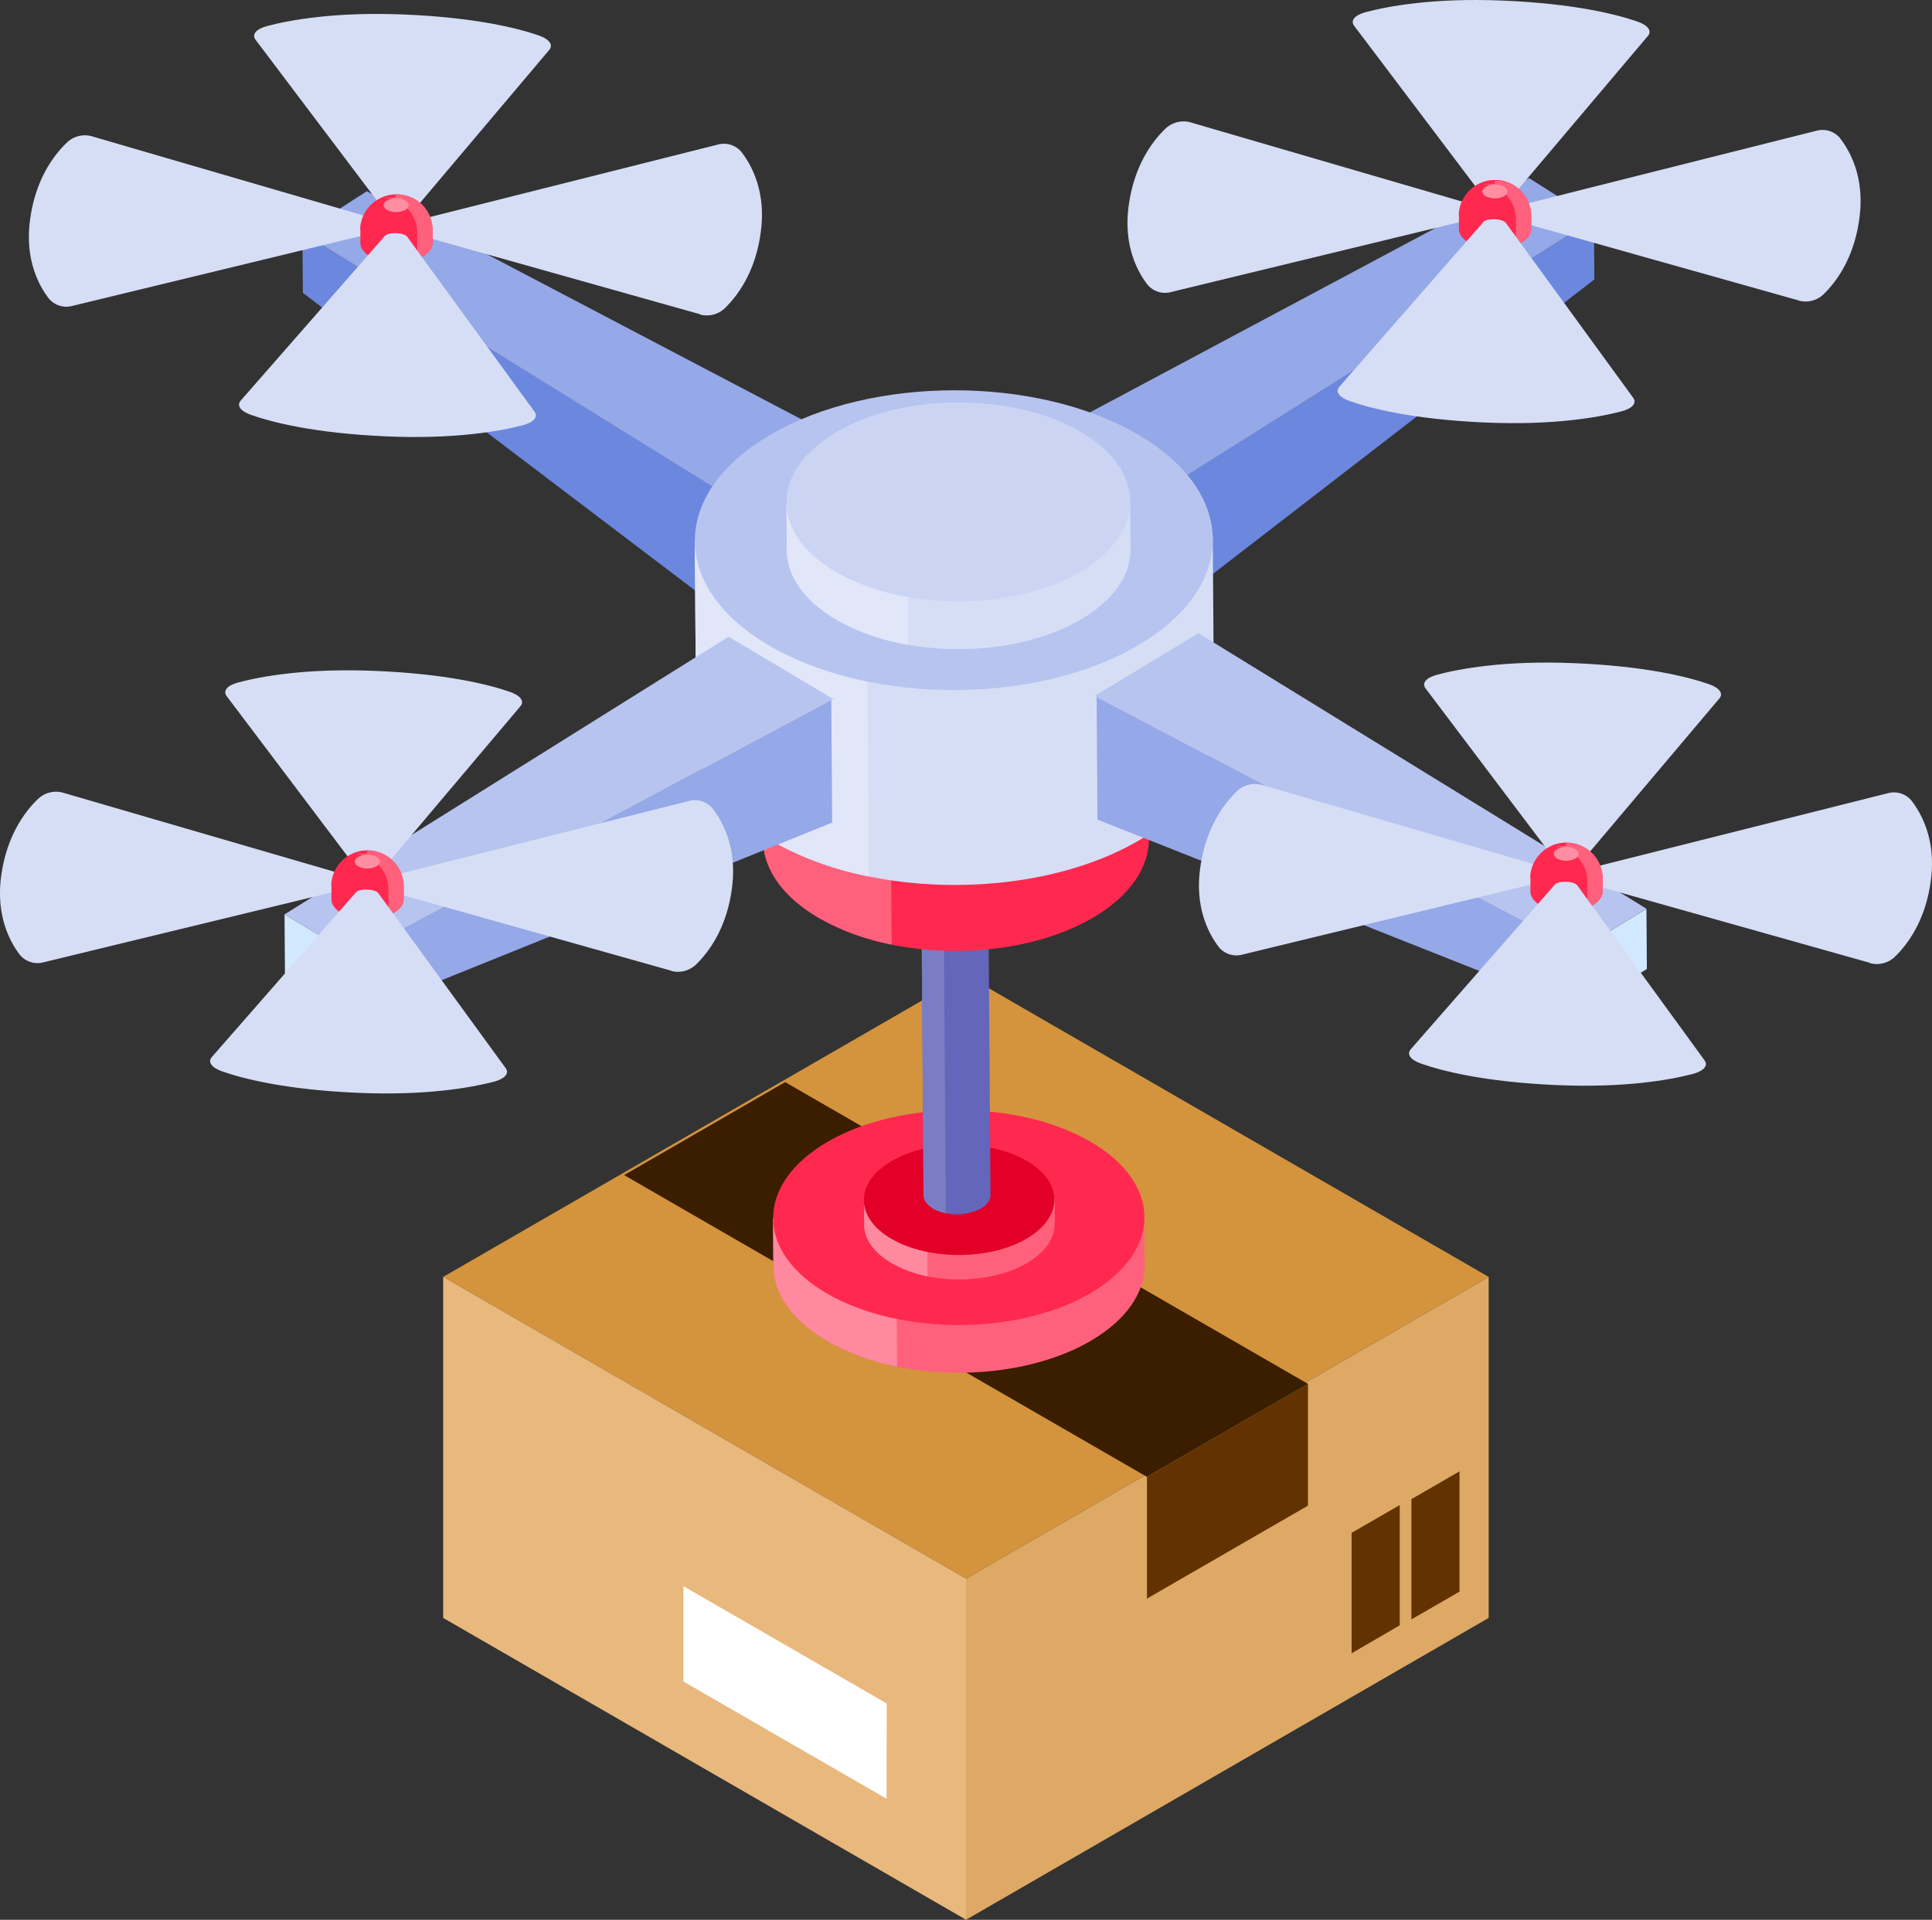 <svg xmlns="http://www.w3.org/2000/svg" xmlns:xlink="http://www.w3.org/1999/xlink" viewBox="0 0 491.87 488.87"><rect x="0" y="0" width="491.87" height="488.87" fill="#333333" stroke="none"/><defs><style>.cls-1{fill:#d4933d;}.cls-2{fill:#dda965;}.cls-3{fill:#623200;}.cls-4{fill:#3b1e00;}.cls-5{fill:#e8b87d;}.cls-6{fill:url(#linear-gradient);}.cls-7{fill:#6c87de;}.cls-8{fill:url(#linear-gradient-2);}.cls-9{fill:#95a8e7;}.cls-10{fill:url(#linear-gradient-3);}.cls-11{fill:#ff617d;}.cls-12{fill:#ff899e;}.cls-13{fill:#ff294f;}.cls-14{fill:#e30028;}.cls-15{fill:#6366ba;}.cls-16{fill:#7b7dc4;}.cls-17{fill:url(#linear-gradient-4);}.cls-18{fill:#d6def6;}.cls-19{fill:#ff8ea2;}.cls-20{fill:url(#linear-gradient-5);}.cls-21{fill:#e1e6f9;}.cls-22{fill:#b7c4ef;}.cls-23{fill:url(#linear-gradient-6);}.cls-24{fill:url(#linear-gradient-7);}.cls-25{fill:#cbd5f3;}</style><linearGradient id="linear-gradient" x1="360.17" y1="100.95" x2="362.71" y2="101.49" gradientTransform="matrix(-12.17, 10.69, 19.88, 11.93, 2586.56, -4643.46)" gradientUnits="userSpaceOnUse"><stop offset="0" stop-color="#fff"></stop><stop offset="1" stop-color="#fff"></stop></linearGradient><linearGradient id="linear-gradient-2" x1="378.3" y1="119.98" x2="380.84" y2="121.21" gradientTransform="matrix(-10.43, 6.14, -0.09, -12.47, 4127.35, -690.67)" gradientUnits="userSpaceOnUse"><stop offset="0" stop-color="#260096"></stop><stop offset="0.57" stop-color="#8800df"></stop><stop offset="1" stop-color="#b300ff"></stop></linearGradient><linearGradient id="linear-gradient-3" x1="283.03" y1="73.39" x2="285.56" y2="74.64" gradientTransform="matrix(10.51, 6.09, -0.09, -12.47, -2657.76, -675.38)" xlink:href="#linear-gradient-2"></linearGradient><linearGradient id="linear-gradient-4" x1="290.69" y1="128.08" x2="293.23" y2="128.07" gradientTransform="matrix(11.33, 3.7, -4.69, 14.55, -2465.01, -2709.03)" gradientUnits="userSpaceOnUse"><stop offset="0" stop-color="#d0e8ff"></stop><stop offset="1" stop-color="#40a2ff"></stop></linearGradient><linearGradient id="linear-gradient-5" x1="319.24" y1="109.42" x2="321.77" y2="109.41" gradientTransform="matrix(65.27, 21.32, -27.04, 83.89, -17733.03, -15838.44)" xlink:href="#linear-gradient-2"></linearGradient><linearGradient id="linear-gradient-6" x1="313.55" y1="95.91" x2="316.09" y2="97.55" gradientTransform="matrix(18.86, -36.79, 17.36, 27.2, -7197.13, 9190.92)" gradientUnits="userSpaceOnUse"><stop offset="0" stop-color="#a4d2ff"></stop><stop offset="0.36" stop-color="#d1e8ff"></stop><stop offset="1" stop-color="#d9ecff"></stop></linearGradient><linearGradient id="linear-gradient-7" x1="337.07" y1="127.63" x2="339.6" y2="129.28" gradientTransform="matrix(-19.39, -36.7, -16.97, 27.29, 8811.94, 9152.69)" xlink:href="#linear-gradient-6"></linearGradient></defs><title>Asset 3</title><g id="Layer_2" data-name="Layer 2"><g id="Layer_1-2" data-name="Layer 1"><path class="cls-1" d="M245.94,248.31,112.83,325.15,245.94,402,379,325.15Z"></path><path class="cls-2" d="M379,325.16,245.94,402v86.86L379,412Z"></path><path class="cls-3" d="M333,352.4l-41,23.68v31l41-23.68Z"></path><path class="cls-4" d="M199.89,275.55l-41,23.68L292,376.07l41-23.67Z"></path><path class="cls-5" d="M245.94,402,112.83,325.15V412l133.11,76.85Z"></path><path class="cls-6" d="M225.75,433.78,174,403.92v24.27l51.72,29.86Z"></path><path class="cls-3" d="M344.11,390.33l12.25-7.07v30.62L344.11,421Z"></path><path class="cls-3" d="M359.33,381.75l12.25-7.08V405.3l-12.25,7.07Z"></path><path class="cls-7" d="M190.14,129.26,77,59.23l.11,15.35,113.24,85.94-.22-31.26Z"></path><path class="cls-8" d="M190.13,129.3l26.42-16,.23,31.22-26.42,16Z"></path><path class="cls-9" d="M216.55,113.34,93.39,48.7,77,59.24l113.1,70.06Z"></path><path class="cls-7" d="M293.69,126.38,405.8,55.8l.11,15.36-112,86.47Z"></path><path class="cls-10" d="M293.7,126.41l-26.65-15.83.22,31.22,26.65,15.83Z"></path><path class="cls-9" d="M267.05,110.58,389.28,45.35l16.5,10.47L293.7,126.41l-26.65-15.83Z"></path><path class="cls-11" d="M291.41,321.28c.38,7.27-4.21,14.62-13.77,20.19-18.43,10.73-48.36,10.8-66.87.11-9.19-5.28-13.82-12.23-13.87-19.2h0l-.08-12.12,5.78,3.31a35.27,35.27,0,0,1,8.14-6.32c18.41-10.75,48.37-10.81,66.83-.17a35.64,35.64,0,0,1,7.74,5.85l6-3.5.08,11.85Z"></path><path class="cls-12" d="M228.4,348a58.91,58.91,0,0,1-17.63-6.43c-9.19-5.28-13.82-12.23-13.87-19.21l-.08-12.11,5.78,3.31c.33-.35.67-.7,1-1l24.62,14.1L228.4,348Z"></path><path class="cls-13" d="M277.45,290.63C259,280,229,280.06,210.62,290.8s-18.4,28.07.06,38.67,48.44,10.62,66.87-.12S296,301.28,277.45,290.63Z"></path><path class="cls-11" d="M268.49,311.3c.19,3.73-2.17,7.5-7.07,10.36-9.47,5.51-24.82,5.54-34.33.06-4.72-2.71-7.09-6.28-7.12-9.86h0l0-6.22,3,1.7a18.57,18.57,0,0,1,4.17-3.25c9.46-5.51,24.84-5.55,34.31-.08a18.25,18.25,0,0,1,4,3l3.1-1.8,0,6.08Z"></path><path class="cls-12" d="M236.14,325a30.45,30.45,0,0,1-9-3.29c-4.72-2.72-7.09-6.29-7.12-9.86l0-6.22,3,1.7.52-.54L236.06,314Z"></path><path class="cls-14" d="M261.32,295.56c-9.47-5.46-24.85-5.43-34.31.09s-9.44,14.4,0,19.85,24.86,5.45,34.32-.06S270.82,301,261.32,295.56Z"></path><path class="cls-15" d="M252.17,304.13c.07,1.31-.76,2.64-2.48,3.64a13.25,13.25,0,0,1-12.06,0c-1.66-1-2.49-2.2-2.5-3.46h0l-.5-68.56,1.05.59a6.49,6.49,0,0,1,1.46-1.14,13.28,13.28,0,0,1,12.06,0,6.27,6.27,0,0,1,1.39,1.06l1.09-.64.49,68.52Z"></path><path class="cls-16" d="M240.28,235.75l.53,73.2a10.38,10.38,0,0,1-3.18-1.16c-1.66-1-2.49-2.2-2.5-3.46l-.5-68.56,1.05.59a6.49,6.49,0,0,1,1.46-1.14,9.5,9.5,0,0,1,1.2-.58Z"></path><path class="cls-17" d="M249.18,232.23a13.28,13.28,0,0,0-12.06,0c-3.32,1.93-3.31,5.06,0,7a13.25,13.25,0,0,0,12.06,0C252.52,237.28,252.51,234.15,249.18,232.23Z"></path><path class="cls-18" d="M457.88,76.53A6.67,6.67,0,0,0,464.2,75c3.22-3.11,8-9.38,9.25-19.95,1.21-10-2.44-16.61-5.1-20a5.85,5.85,0,0,0-6-1.73l-77,19.38c-1.9.47-2.14,2.77-.34,3.28l72.94,20.53Z"></path><path class="cls-18" d="M303.14,31.17a6.69,6.69,0,0,0-6.34,1.51c-3.25,3.09-8.08,9.31-9.47,19.88-1.31,10,2.25,16.65,4.87,20a5.83,5.83,0,0,0,6,1.79L375.4,55.64c1.9-.47,2.17-2.76.38-3.28L303.14,31.17Z"></path><path class="cls-18" d="M419.56,9.13c1.06-1.26,0-2.71-2.71-3.65C411.46,3.62,400.61.87,382.3.14c-17.37-.7-28.77,1.41-34.55,2.94-2.86.76-4,2.13-3,3.49L378.31,51c.83,1.1,4.8,1.24,5.68.2Z"></path><path class="cls-13" d="M371.37,54.75a9.23,9.23,0,0,1,18.45,0c0,.29,0,3.5,0,3.5h0c0,1.31-.89,2.63-2.71,3.63a14.93,14.93,0,0,1-13,0c-1.82-1-2.71-2.33-2.68-3.65h0l0-3.5Z"></path><path class="cls-11" d="M380.6,46a9,9,0,0,1,9.22,8.82c0,.29,0,3.5,0,3.5h0c0,1.31-.89,2.63-2.71,3.63a9.85,9.85,0,0,1-1.18.55s0-6.58,0-6.86a9,9,0,0,0-9.21-8.83l.06,0h0l.05,0h0l0,0h0l.05,0h0l.05,0h0l.06,0,.05,0,.06,0h.49l0,0h.06l.05,0h2.8Z"></path><path class="cls-19" d="M382.81,50a5.2,5.2,0,0,1-4.49,0c-1.24-.69-1.24-1.8,0-2.48a5.13,5.13,0,0,1,4.49,0C384.05,48.15,384.05,49.26,382.81,50Z"></path><path class="cls-18" d="M341,98.47c-1.1,1.25-.11,2.69,2.61,3.65,5.35,1.88,16.13,4.67,34.43,5.47,17.38.76,28.84-1.3,34.67-2.81,2.87-.74,4.07-2.12,3.09-3.48L383.36,56.74c-.8-1.09-4.77-1.25-5.68-.22Z"></path><path class="cls-13" d="M292.49,212.74c.39,7.56-4.38,15.2-14.32,21-19.16,11.16-50.26,11.23-69.5.12-9.55-5.49-14.36-12.71-14.41-20h0L194,176.94l6,3.45a36.87,36.87,0,0,1,8.45-6.58c19.14-11.17,50.28-11.23,69.46-.17a36.94,36.94,0,0,1,8.05,6.08l6.26-3.65.27,36.67Z"></path><path class="cls-11" d="M227,240.53a61.32,61.32,0,0,1-18.33-6.68c-9.55-5.49-14.36-12.72-14.41-20L194,177l6,3.44c.34-.37.69-.73,1.06-1.09L226.66,194l.34,46.57Z"></path><path class="cls-20" d="M277.8,156.54c-19.18-11.06-50.32-11-69.46.18s-19.12,29.16.06,40.19,50.35,11,69.5-.13S297,167.61,277.8,156.54Z"></path><path class="cls-18" d="M309.1,185.89c.53,10.14-5.88,20.39-19.22,28.16-25.71,15-67.45,15.07-93.28.16-12.83-7.37-19.28-17.06-19.35-26.79h0l-.36-49.58,8.08,4.62a48.65,48.65,0,0,1,11.35-8.82c25.69-15,67.48-15.09,93.23-.24a50.53,50.53,0,0,1,10.8,8.16l8.41-4.89.35,49.21Z"></path><path class="cls-21" d="M221.2,223.18a82,82,0,0,1-24.6-9c-12.83-7.37-19.28-17.06-19.35-26.79l-.36-49.58,8.08,4.62c.45-.49.93-1,1.43-1.45l34.35,19.66.45,62.51Z"></path><path class="cls-22" d="M289.39,110.46c-25.75-14.85-67.54-14.76-93.24.23s-25.66,39.15.09,53.95,67.57,14.81,93.28-.17S315.19,125.31,289.39,110.46Z"></path><path class="cls-9" d="M401.84,241.94,279.19,177.45l.22,31.26L402,257.3l-.11-15.36Z"></path><path class="cls-23" d="M401.84,242l17.33-10.57.11,15.32L402,257.29,401.84,242Z"></path><path class="cls-22" d="M419.17,231.4,305.1,161.23l-26.43,16L401.84,242Z"></path><path class="cls-9" d="M89.91,243.3l121.73-65.07.22,31.25L90,258.66Z"></path><path class="cls-24" d="M89.92,243.34,72.44,232.85l.11,15.33L90,258.66Z"></path><path class="cls-22" d="M72.44,232.85l113.05-70.72L212.14,178,89.92,243.34,72.44,232.85Z"></path><path class="cls-18" d="M170.83,247.23a6.67,6.67,0,0,0,6.32-1.57c3.22-3.11,8-9.37,9.25-19.94,1.21-10-2.44-16.61-5.1-20a5.89,5.89,0,0,0-6-1.73l-77,19.38c-1.9.48-2.14,2.77-.34,3.28l72.94,20.54Z"></path><path class="cls-18" d="M16.09,201.86a6.67,6.67,0,0,0-6.34,1.52c-3.25,3.08-8.08,9.31-9.47,19.87-1.31,10,2.25,16.65,4.87,20a5.84,5.84,0,0,0,6,1.78l77.19-18.72c1.9-.46,2.17-2.76.38-3.28L16.09,201.87Z"></path><path class="cls-18" d="M132.51,179.82c1.06-1.26,0-2.7-2.71-3.65-5.39-1.86-16.24-4.61-34.55-5.34-17.37-.7-28.77,1.41-34.55,2.94-2.86.76-4,2.14-3,3.49l33.56,44.47c.83,1.1,4.8,1.24,5.68.21l35.57-42.12Z"></path><path class="cls-13" d="M84.32,225.46a9.23,9.23,0,0,1,18.45,0c0,.28,0,3.49,0,3.49h0c0,1.32-.89,2.63-2.71,3.63a14.93,14.93,0,0,1-13,0c-1.82-1-2.71-2.33-2.68-3.65h0l0-3.49Z"></path><path class="cls-11" d="M93.55,216.64a9,9,0,0,1,9.22,8.83c0,.28,0,3.49,0,3.49h0c0,1.31-.89,2.63-2.71,3.63a9.89,9.89,0,0,1-1.18.56s0-6.59,0-6.87a9,9,0,0,0-9.21-8.83l.06,0h0l0,0h.06l0,0h0l0,0h0l.06,0,0,0,.06,0h0l0,0h.39l0,0h.11l0,0h2.8Z"></path><path class="cls-19" d="M95.76,220.65a5.2,5.2,0,0,1-4.49,0c-1.24-.69-1.24-1.8,0-2.48a5.13,5.13,0,0,1,4.49,0C97,218.85,97,220,95.76,220.65Z"></path><path class="cls-18" d="M53.94,269.16c-1.1,1.25-.11,2.7,2.61,3.66,5.35,1.87,16.13,4.66,34.43,5.46,17.38.76,28.84-1.3,34.67-2.8,2.87-.75,4.07-2.12,3.09-3.48L96.31,227.44c-.8-1.1-4.78-1.25-5.68-.22L53.94,269.16Z"></path><path class="cls-18" d="M287.81,139.13c.35,6.73-3.9,13.53-12.75,18.68-17.06,9.94-44.76,10-61.9.11-8.51-4.88-12.79-11.32-12.84-17.78h0L200.23,128l5.36,3.07a32.78,32.78,0,0,1,7.53-5.86c17-10,44.78-10,61.87-.15a33.28,33.28,0,0,1,7.17,5.41l5.57-3.24.09,11.91Z"></path><path class="cls-21" d="M231.26,118.82l-.1,45.37a55.33,55.33,0,0,1-18-6.27c-8.51-4.88-12.79-11.32-12.84-17.78L200.23,128l5.36,3.07a32.78,32.78,0,0,1,7.53-5.86A55.67,55.67,0,0,1,231.26,118.82Z"></path><path class="cls-25" d="M274.88,109.81C257.79,100,230.06,100,213,110s-17,26,.06,35.8,44.84,9.83,61.9-.11S292,119.67,274.88,109.81Z"></path><path class="cls-18" d="M476.07,245.25a6.65,6.65,0,0,0,6.31-1.57c3.22-3.11,8-9.37,9.25-19.94,1.21-10-2.44-16.61-5.09-20a5.85,5.85,0,0,0-6-1.73l-77,19.37c-1.9.48-2.15,2.77-.35,3.28l72.95,20.54Z"></path><path class="cls-18" d="M321.32,199.89A6.65,6.65,0,0,0,315,201.4c-3.25,3.09-8.08,9.31-9.47,19.88-1.32,10,2.25,16.64,4.86,20a5.83,5.83,0,0,0,6,1.78l77.19-18.72c1.9-.46,2.17-2.75.38-3.28l-72.65-21.18Z"></path><path class="cls-18" d="M437.75,177.84c1.06-1.25,0-2.7-2.71-3.64-5.4-1.86-16.24-4.61-34.55-5.34-17.37-.7-28.77,1.41-34.56,2.94-2.85.75-4,2.13-3,3.49l33.56,44.47c.83,1.1,4.81,1.23,5.69.2Z"></path><path class="cls-13" d="M389.56,223.48a9.23,9.23,0,0,1,18.45,0c0,.28,0,3.5,0,3.5h0c0,1.31-.89,2.62-2.7,3.63a15,15,0,0,1-13,0c-1.81-1-2.71-2.33-2.67-3.64h0l0-3.5Z"></path><path class="cls-11" d="M398.78,214.66a9,9,0,0,1,9.23,8.83c0,.28,0,3.49,0,3.49h0c0,1.32-.89,2.63-2.7,3.64a10.64,10.64,0,0,1-1.18.55s0-6.58,0-6.87a9,9,0,0,0-9.2-8.82l0,0h0l0,0h0l.05,0h.07l0,0h0l.05,0,.06,0,.06,0h0l0,0h0l0,0h.44l0,0h2.84Z"></path><path class="cls-19" d="M401,218.67a5.13,5.13,0,0,1-4.49,0c-1.24-.68-1.24-1.8,0-2.48a5.2,5.2,0,0,1,4.49,0C402.24,216.87,402.24,218,401,218.67Z"></path><path class="cls-18" d="M359.17,267.18c-1.09,1.25-.11,2.7,2.62,3.66,5.35,1.88,16.13,4.66,34.43,5.47,17.37.76,28.83-1.3,34.66-2.81,2.87-.75,4.08-2.12,3.09-3.48l-32.42-44.56c-.8-1.1-4.78-1.25-5.68-.22Z"></path><path class="cls-18" d="M178.19,80.09a6.68,6.68,0,0,0,6.31-1.57c3.22-3.11,8-9.38,9.25-19.95,1.21-10-2.44-16.61-5.09-20a5.87,5.87,0,0,0-6-1.73l-77,19.38c-1.9.48-2.15,2.77-.35,3.28l73,20.54Z"></path><path class="cls-18" d="M23.44,34.72a6.62,6.62,0,0,0-6.33,1.51C13.86,39.31,9,45.54,7.64,56.1c-1.32,10,2.25,16.65,4.86,20a5.83,5.83,0,0,0,6,1.78L95.7,59.18c1.91-.46,2.18-2.76.39-3.28L23.44,34.72Z"></path><path class="cls-18" d="M139.87,12.67c1-1.25,0-2.7-2.72-3.65-5.39-1.86-16.23-4.6-34.54-5.34C85.24,3,73.84,5.09,68.05,6.62c-2.85.76-4,2.14-3,3.49L98.61,54.58c.83,1.1,4.81,1.24,5.69.2Z"></path><path class="cls-13" d="M91.68,58.3a9.23,9.23,0,0,1,18.44,0c0,.28,0,3.49,0,3.49h0c0,1.31-.89,2.63-2.7,3.64a15,15,0,0,1-13,0c-1.81-1-2.71-2.33-2.67-3.65h0l0-3.49v0Z"></path><path class="cls-11" d="M100.9,49.49a9,9,0,0,1,9.22,8.83c0,.28,0,3.49,0,3.49h0c0,1.31-.89,2.63-2.7,3.63a10.68,10.68,0,0,1-1.18.56s0-6.59,0-6.87A9,9,0,0,0,97,50.31l0,0h0l0,0h0l0,0h0l0,0h0l0,0h0l0,0,.06,0,0,0h.64l0,0h2.75Z"></path><path class="cls-19" d="M103.11,53.5a5.2,5.2,0,0,1-4.49,0c-1.24-.69-1.24-1.8,0-2.48a5.13,5.13,0,0,1,4.49,0C104.35,51.7,104.35,52.81,103.11,53.5Z"></path><path class="cls-18" d="M61.29,102c-1.09,1.25-.11,2.7,2.62,3.65,5.34,1.88,16.13,4.67,34.43,5.47,17.37.76,28.83-1.3,34.66-2.81,2.87-.74,4.08-2.11,3.09-3.47L103.67,60.29c-.8-1.1-4.78-1.26-5.68-.22L61.29,102Z"></path></g></g></svg>